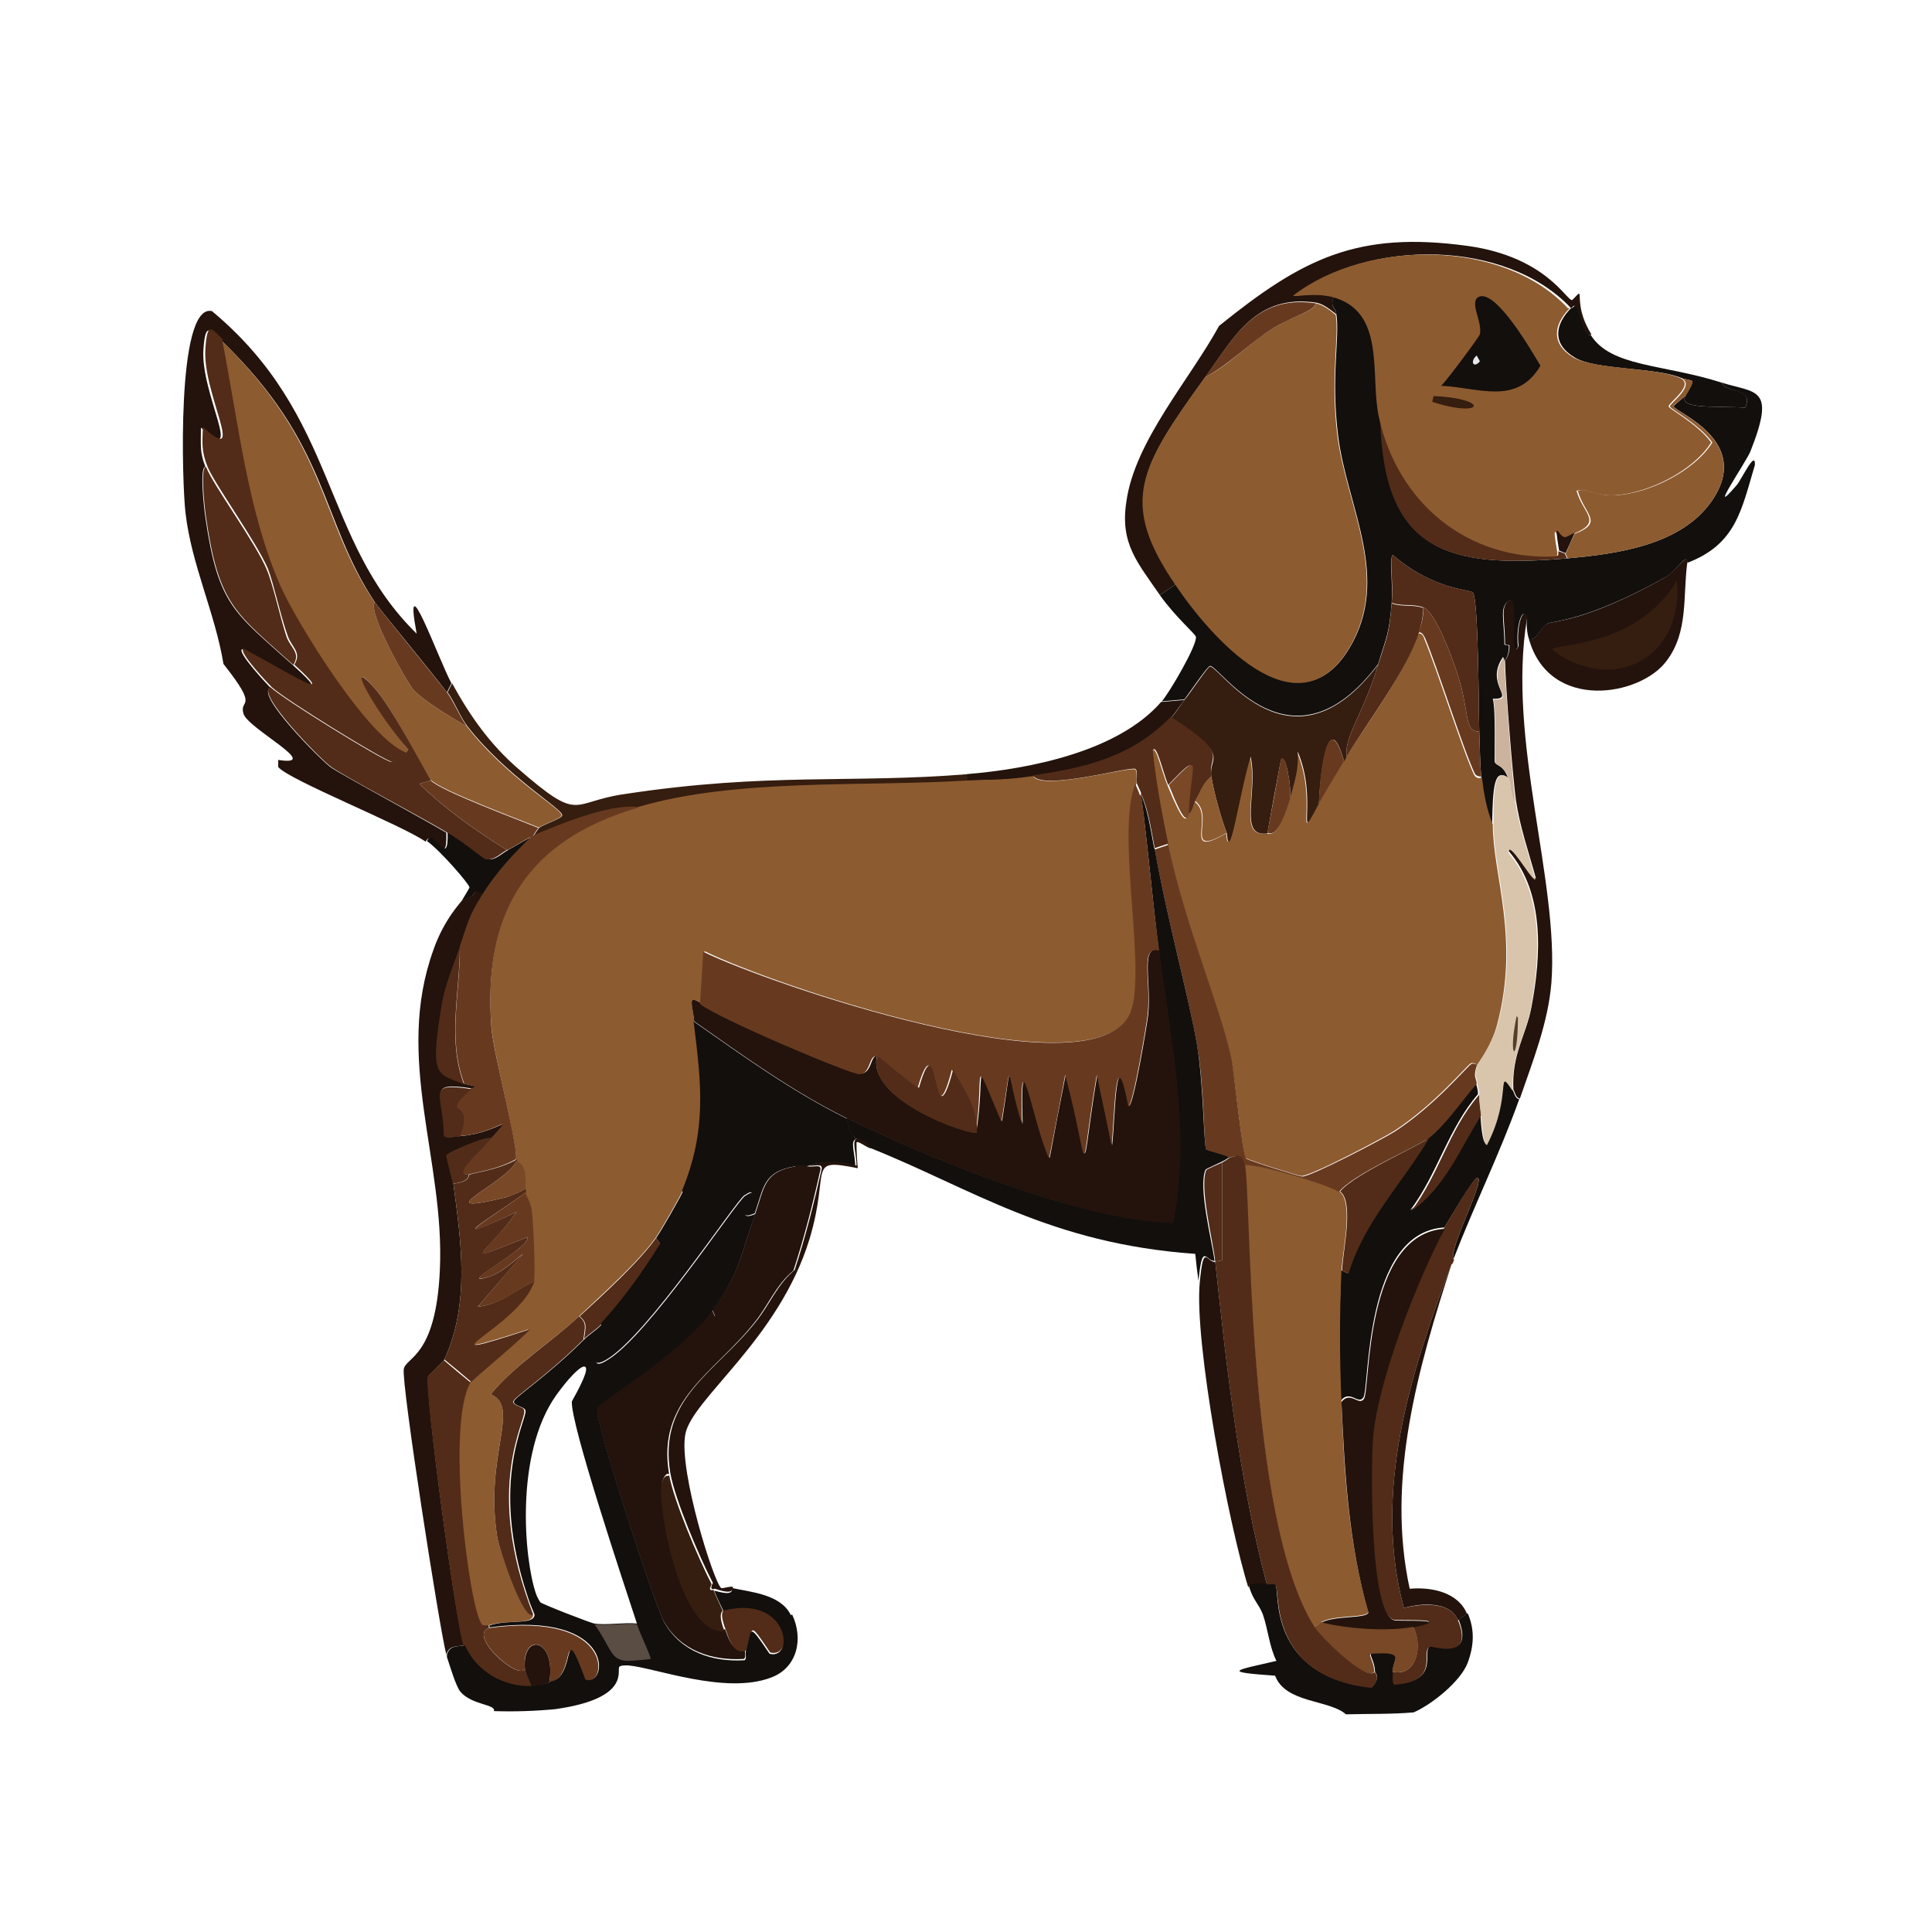 <?xml version="1.0" encoding="UTF-8"?><svg id="Layer_1" xmlns="http://www.w3.org/2000/svg" viewBox="0 0 300 300"><defs><style>.cls-1{fill:#ccb39d;}.cls-1,.cls-2,.cls-3,.cls-4,.cls-5,.cls-6,.cls-7,.cls-8,.cls-9,.cls-10,.cls-11,.cls-12{stroke-width:0px;}.cls-2{fill:#23130c;}.cls-3{fill:#784827;}.cls-4{fill:#673a20;}.cls-5{fill:#351d0f;}.cls-6{fill:#e7e8eb;}.cls-7{fill:#8d5b30;}.cls-8{fill:#120f0d;}.cls-9{fill:#513e2c;}.cls-10{fill:#5a4d44;}.cls-11{fill:#d8c5ac;}.cls-12{fill:#522c18;}</style></defs><path class="cls-2" d="M262,87.4c-.7,5.2.2,10.7-3.2,15.2-4,5.5-18.2,8-21.4-3.4,1.3.4,1.6-1.8,3-2.4.9-.4,5.9-.3,17.9-7,2.1-1.2,3.8-4.2,3.7-2.4Z"/><path class="cls-5" d="M260.4,90.2c1.1,12-10,17.8-19.4,10.7,0-1.1,12.8,0,19.4-10.7Z"/><path class="cls-2" d="M70.1,106.1l-.7,1.4c-2.6-3.4-10.7-13.2-11.2-14-8.5-12.8-7-24.4-23.8-40.6-1.9-1.8-2.5-2.8-2.8,1.2-.6,6.9,6.6,18.6-.4,12.3,0,2.8-.2,3.8.7,6.1-.9,0-.3,5.8,0,7.9,2,13.7,4.5,14.7,13.6,22.9,6.9,6.2,0,1.7-7.9-2.5-.9.4,4,5.6,4.4,6-2.5.9,7.8,11.2,9.3,12.3,1.5,1.1,13.6,7.6,18,10.2.2,6.1-2.1-1-3.2,1.4-3.7-2.6-21.3-9.6-22.9-11.6v-1.1c7.1,1.1-4.8-4.9-5.4-7.2-.7-2.4,2.6-.5-3.1-7.7-1.3-7.9-5-15.5-5.9-23.5-.5-4-1.5-32.5,4.1-31.3,19.7,16.4,16.9,35.5,31.8,50.1-2.2-11.7,3.4,4,5.4,7.7Z"/><path class="cls-8" d="M78.8,132c1.3-.6,2.5-1.5,3.9-2.1-2.8,2.6-5.7,5.8-7.7,9.1-2-1.3-.5.2-3.2.7.3-.5,1.1-1.8,1.1-1.9,0-.5-4.6-5.8-6.6-7.2,1-2.3,3.4,4.7,3.2-1.4,3,1.7,5.8,4.1,6.1,4.2,1.3.3,2.3-.9,3.3-1.4Z"/><path class="cls-7" d="M58.2,93.5c-1.2,1.6,5,12.4,5.9,13.5,1.6,1.8,6.1,4.5,8.4,5.8,6.2,8,14.8,12.8,14.7,13.8,0,.5-2.9,1.4-3.5,1.9-3.2-1.3-15.3-5.8-16.8-7.4-.6-.6-5.8-10.9-8.7-14.2-5.2-5.9.7,4.5,5.2,9.5l-.4.5c-5.9-1.9-17.2-20.3-19.6-25.8-5.1-11.9-6.5-25.8-9.1-38.3,16.8,16.3,15.2,27.8,23.8,40.6Z"/><path class="cls-12" d="M34.5,52.8c2.5,12.6,3.9,26.5,9.1,38.3,2.4,5.4,13.7,23.9,19.6,25.8,1.2.4-2.1,1.4-2.3,1.4-1.1-.1-16.7-9.7-18.7-11.6-.4-.4-5.3-5.5-4.4-6,7.8,4.2,14.7,8.7,7.9,2.5,1.2-1.9-.4-2.7-1-4.4-1.1-3-2.2-8.2-3.1-10.5-1.8-4.2-8.4-13.3-9.4-15.9-.9-2.3-.8-3.4-.7-6.1,7,6.4-.2-5.4.4-12.3.3-4.1.9-3.1,2.8-1.2Z"/><path class="cls-12" d="M66.9,121.2l-1.8.5c4.1,4,8.8,7.3,13.6,10.3-1,.5-2,1.7-3.3,1.4-.4,0-3.1-2.5-6.1-4.2-4.4-2.6-16.5-9-18-10.2-1.5-1.1-11.7-11.4-9.3-12.3,2,1.9,17.6,11.5,18.7,11.6.2,0,3.4-1,2.3-1.4l.4-.5c-4.5-4.9-10.5-15.4-5.2-9.5,2.9,3.3,8.2,13.6,8.7,14.2Z"/><path class="cls-12" d="M45.6,103.3c-9.1-8.2-11.6-9.3-13.6-22.9-.3-2.1-.9-7.9,0-7.9,1,2.7,7.7,11.8,9.4,15.9,1,2.3,2.1,7.5,3.1,10.5.6,1.7,2.3,2.5,1,4.4Z"/><path class="cls-4" d="M69.4,107.5c1.1,1.5,2,3.8,3.1,5.3-2.3-1.3-6.8-4-8.4-5.8-.9-1.1-7.1-11.9-5.9-13.5.5.8,8.5,10.6,11.2,14Z"/><path class="cls-4" d="M83.7,128.5c-.4.3-.7,1.1-1.1,1.4-1.4.6-2.5,1.5-3.9,2.1-4.8-3-9.6-6.4-13.6-10.3l1.8-.5c1.5,1.6,13.6,6.1,16.8,7.4Z"/><path class="cls-8" d="M214.4,64.6c.4,21.1,10.3,23.7,29,22.1,7.7-.7,17.6-2,22.4-8.9,6.5-9.4-5.8-13.8-5.9-14.7,0-.2,1.7-1.5,1.8-1.6-1.1,2.1,4.8,1.5,9.3,1.8,1.4-3.2-2.9-2.1-3.7-3.9,5.4,1.7,8.5.6,4.5,10.7-.7,1.7-7,10.9-2.1,5.2.8-1,2.9-5.5,2.8-3.1-2.1,7-2.9,12.3-10.5,15.2,0-1.8-1.6,1.3-3.7,2.4-11.9,6.6-17,6.6-17.9,7-1.4.7-1.7,2.8-3,2.4-.3-1-.4-2.1-.3-3.2-.5-2.2-1.8,1-1.4,4.4-1.4,3,0-6.8-1.2-7.2-1.8.8-.9,3.1-.9,6.8,0,.3.7,0,.7.4,0,1.6-.7,2.2-.7,2.3l-.2-.7c-3,4.3,2.2,6.6-1.6,6.5.5,1.7.2,9.3.3,9.8.2.7,1.3.3,2.1,2.6-2.2-1.9-2.4,1.5-2.5,7-1.1-2.3-1.5-4.8-1.7-7.4-.2-2.2-.2-4.7-.3-7-.1-2.8-.1-20.5-1-21.5-.5-.5-6.1-.4-12.4-5.8-.6,0,0,4.5-.2,7.4-.4,4.9-.8,5.2-2.1,9.5-13.5,17.9-24.5.3-26.1.3-.4,0-3.2,4.2-4,5.2l-3.5.3c1.1-1.2,5.5-8.7,5.3-10,0-.4-3.2-3.1-5.6-6.5l2.5-1.7c5.4,7.9,18.8,23.4,26.9,10,6.6-10.9-.3-21.9-1.7-32.9-1.2-9.4.3-15.5-.3-19.1-.2-1.2-1.1-1-.3-2.8,8.6,2.1,6,12.1,7.3,18.6Z"/><path class="cls-2" d="M247,52c-1.6.5-1.5-3.2-2.4-4.4-.3-.4-.5.4-.7.2-10.1-10.7-31.3-10.7-42.7-2,0,.3,3.1-.5,6,.2-.8,1.8.2,1.6.3,2.8-.9-.7-2-1.6-3.1-1.8-9.4-1.4-12.8,5.4-17.2,11.5-10.1,14-13.4,19.3-4.6,32.2l-2.5,1.7c-3.5-5.1-6.2-8-5.2-14.5,1.3-9.4,9.8-18.9,14.4-27.3,12.9-10.4,21.4-14.8,38.7-12.4,12,1.7,15.2,8.4,16.1,8.4.1,0,1-1.1,1.1-1,.3.1-.4,2.6,1.9,6.3Z"/><path class="cls-7" d="M207.4,48.8c.6,3.6-.9,9.7.3,19.1,1.5,11,8.3,22,1.7,32.9-8.2,13.4-21.6-2.1-26.9-10-8.8-12.9-5.5-18.2,4.6-32.2,3.9-2,6.9-5.4,10.7-7.7,2.7-1.7,6.6-2.7,6.5-3.8,1.1.2,2.3,1.1,3.1,1.8Z"/><path class="cls-4" d="M204.3,47.1c0,1.1-3.7,2.1-6.5,3.8-3.7,2.3-6.8,5.6-10.7,7.7,4.4-6.1,7.8-12.9,17.2-11.5Z"/><path class="cls-8" d="M247,52c3.1,5,11.2,4.5,20.3,7.4.8,1.8,5.1.6,3.7,3.9-4.4-.3-10.4.3-9.3-1.8.2-.4,1.2-2,1.1-2.3-.1-.2-1.2-.3-1.7-.5-4-1.7-13.4-1.2-16.6-3.2-3.5-2.1-3.1-5.1-.5-7.7.2.2.4-.5.7-.2,1,1.2.9,4.8,2.4,4.4Z"/><path class="cls-7" d="M261.7,61.5c0,.1-1.8,1.3-1.8,1.6,0,.9,12.4,5.3,5.9,14.7-4.8,6.9-14.7,8.2-22.4,8.9,0-.1-.3-.7-.3-.7q.7-1.6,1.4-3.1c4.7-1.8,1.5-3,.5-6.7,1.6-.5,2.7.9,6,.7,5-.3,12.1-3.7,14.9-8.2-2.2-3-6.6-5.2-6.6-5.6,0-.5,4-3.2,1.8-4.4.5.2,1.6.3,1.7.5.2.3-.8,1.9-1.1,2.3Z"/><path class="cls-12" d="M242,85.6c0,0,1,.3,1,.4,0,0,.3.6.3.7-18.7,1.6-28.6-1-29-22.1,2.8,13.4,13.7,22.5,27.5,21.7.3,0,.1-.7.2-.7Z"/><path class="cls-7" d="M243.8,47.8c-2.6,2.6-3,5.6.5,7.7,3.3,1.9,12.7,1.5,16.6,3.2,2.3,1.1-1.8,3.8-1.8,4.4,0,.4,4.4,2.6,6.6,5.6-2.8,4.5-9.9,7.9-14.9,8.2-3.2.2-4.3-1.2-6-.7,1,3.6,4.2,4.8-.5,6.7-.8.3-1.3.7-1.6.7-1,0-1.8-3.3-.9,2.1,0,0,.1.7-.2.7-13.7.7-24.6-8.3-27.5-21.7-1.4-6.5,1.2-16.4-7.3-18.6-2.9-.7-5.9.1-6-.2,11.4-8.8,32.7-8.8,42.7,2Z"/><path class="cls-5" d="M222.6,61.5c8.9.4,7.8,3.5-.2.9l.2-.9Z"/><path class="cls-2" d="M244.5,82.8q-.7,1.6-1.4,3.1s-1-.4-1-.4c-.9-5.4-.1-2.1.9-2.1.3,0,.8-.4,1.6-.7Z"/><path class="cls-8" d="M229.6,46.1c2.7-1.3,8.4,8.7,9.6,10.7-3.7,6.2-9.5,3.4-15.4,3.1,1-1,5.9-7.6,6-8,.4-2-1.7-5-.2-5.8Z"/><path class="cls-6" d="M229.3,55.2l.5.9c-1,1.2-1.6,0-.5-.9Z"/><path class="cls-2" d="M75,139c-2.3,3.6-2.3,4.7-3.5,8-1,2.9-2.3,5.8-2.8,8.9-2,11.8-.6,10.6,3.5,12.4.5.2,2.8.4,1,.7-7.2-1.1-4.2.8-4.2,7.2.2.6,1.2.3,2.5.2,5.8-.4,9-4.2,4.9.4-.6-.5-6.9,2.2-7,2.6,0,.2.9,3.2,1,4.4,1.2,9,2.6,18.6-1.4,27.3-.2.4-2.4,2.4-2.5,2.6-.6,2,4.4,39.3,5.6,41.8-1.4.2-2.3,0-2.8,1.4-1-3.7-7-42.1-6.6-44.3.3-1.9,5-1.8,5.6-15.4.8-17-7.1-32.8-1-49.7,1.7-4.9,4.4-7.5,4.6-7.9,2.7-.5,1.1-2,3.2-.7Z"/><path class="cls-8" d="M234.9,169.3c.3.5.3,1.2,1,1.4-3,8.4-7,16.5-10.2,24.8-.8-1.5,5.1-12.6,3.7-12.6-.6,0-4.5,6.7-5.1,7.7-12.6.7-11.6,24.9-12.6,26.4-.8,1.2-2.1-1.3-3.5.5-.3-6.9-.2-13.5,0-20.3l1,.5c2.4-8,8.5-14.1,12.6-21.2,2.4-1.8,5.2-6,7.4-8.4,0,.5.3.8.3,1.8-4.6,5.3-6.3,12.4-10.5,18,5.3-3.6,7.6-9.7,10.9-14.9,0,.6.2,4.6.9,4.6,4-7.7,1.4-12.4,4-8.4Z"/><path class="cls-12" d="M225.8,195.6c-.3.8-.3.7-.4.7-6.4,16.9-12.3,35.3-7.4,53.4,2.6-.7,7.2-1.1,8.4,1.9,2.6,6.4-4,4.1-4.4,4.2-1.5.5,1.8,5.4-5.6,5.9-.3-.3-.1-1.6-.2-2.1,4,.8,4.7-4.4,3.2-7,6.8-1.4-2.4-.9-3-1.1-3.9-1.1-3.6-24.3-3.3-28.2.8-8.9,6.9-24.7,11.2-32.7.6-1,4.4-7.7,5.1-7.7,1.4,0-4.5,11.1-3.7,12.6Z"/><path class="cls-8" d="M196.7,245.9c.4,0,1.2-.2,1.4.2.6,1-1.3,14.2,14.9,15.9,1.5-1.6.5-2.2.5-2.5,0-1.5-1-2.6-.5-2.8,5.6-.4,3.2.9,3.3,2.8,0,.5-.2,1.8.2,2.1,7.4-.5,4.1-5.4,5.6-5.9.4-.1,6.9,2.2,4.4-4.2l1.4-1c1.1,2.5,1,5,0,7.7-1.1,2.9-5.6,6.5-8.4,7.7-3.5.3-7,.2-10.5.3-2.6-2.3-9.4-1.7-11-6-8.5-.6-6.2-.8.2-2.3-1.1-2.2-1.3-4.9-2.1-7.2-.6-1.6-1.5-2.2-2.1-4.2-.4-.9,1.8-.9,2.8-.7Z"/><path class="cls-2" d="M237.1,96.1c-3.1,18.8,5,40.7,3.8,56.5-.5,6.2-2.9,12.2-4.9,18-.7-.2-.7-.9-1-1.4-.3-5.5,2-8.5,2.8-12.8,1.5-7.9,2.1-17.7-3.5-24.2,0-2.2,3.5,4.2,4.2,4.2-1.1-4-2.5-8-3.1-12.1-.5-3.6-1.6-17.4-1.7-21.7,0-.1.7-.7.7-2.3,0-.3-.7,0-.7-.4,0-3.8-.9-6,.9-6.8,1.2.3-.2,10.2,1.2,7.2-.4-3.4.9-6.5,1.4-4.4Z"/><path class="cls-5" d="M150.3,120.2q0,.5,0,1.1c-16.2,1.1-35.8-.4-51.1,4.1-4.5-.5-12,2.6-16.5,4.5.4-.3.7-1.1,1.1-1.4.6-.5,3.5-1.4,3.5-1.9.1-1-8.5-5.9-14.7-13.8-1.1-1.4-2-3.8-3.1-5.3l.7-1.4c2.8,5.1,5.9,9.5,10.3,13.3,9.8,8.5,8,5.1,16.5,3.9,22.3-3.4,35.1-1.6,53.4-3.1Z"/><path class="cls-2" d="M183.9,108.7c-.7.9-1.4,2-2.1,2.8-6,6.1-13.1,7.9-21.4,9.1-4.6.7-6.3.4-10.2.7q0-.5,0-1.1c9.7-.8,23.4-3.5,30.1-11.2l3.5-.3Z"/><path class="cls-2" d="M225.4,196.3c-5.2,16.1-10.2,33.5-6.5,50.4,3.3-.3,7.5.5,8.9,3.9l-1.4,1c-1.2-3-5.8-2.7-8.4-1.9-4.9-18.1,1-36.5,7.4-53.4Z"/><path class="cls-7" d="M230.1,120.6c.3,2.5.7,5,1.7,7.4,0,7.9,4.2,17.6.7,31-.9,3.5-3,6.1-3.2,6.5,0-.4-.7-.5-.9-.4-.7.4-5.6,6.4-11.9,10.5-1.9,1.2-12.9,7-14.4,7-.5,0-8.4-2.5-8.7-2.8-.5-.6-1.7-13.1-2.3-15.6-1.8-8.3-7-20-9.8-33.1-1-4.8-2-9.7-2.4-14.5.6-1.1,1.5,3.3,2.4,5.4,1.1,2.6,2.7,6.5,3.1,4.6.7-.5.7-1.4,1.1-2.1,3.2,2.3-2.1,9,4.9,4.9.4,5.2,2-6.5,3.7-11.9,1.3,5.5-2,12.6,2.6,11.9,1.8.8,3-3.6,3.5-5.2.8-2.5,1.4-4.5,1.2-7.4,3.3,7.7-.5,15.2,3.3,8.1,1.3-2.5,2.4-4.3,3.9-6.6.1-.2.2-.5.4-.7,3.4-5.5,9.5-13.6,11.2-19.2.6-.2.9.5,1,.9,1.9,4.5,6,17.5,7.7,21,.2.4.6.6,1,.5Z"/><path class="cls-5" d="M209.1,117.5c-.1.2-.2.5-.4.7-2.6-9.3-3.8,3.3-3.9,6.6-3.8,7.2,0-.4-3.3-8.1.2,2.9-.5,4.8-1.2,7.4.3-1.8-.7-7.4-1.4-6.1q-1.1,5.7-2.1,11.4c-4.6.7-1.4-6.4-2.6-11.9-1.7,5.4-3.3,17.1-3.7,11.9-.9-2.4-2-6.3-2.4-8.8-.5-3.2,3.3-3-6.3-9.1.8-.8,1.4-1.9,2.1-2.8.9-1,3.7-5.3,4-5.2,1.6,0,12.6,17.6,26.1-.3-2.3,7.7-5.3,11.1-4.9,14.3Z"/><path class="cls-12" d="M229.7,113.6c-2.5,0-1.4-3.1-3.5-9.3-.8-2.4-3.3-9.3-5.2-10-1.8-.6-3.2-.1-4.9-.7.3-2.9-.4-7.3.2-7.4,6.3,5.4,12,5.3,12.4,5.8.9,1.1.9,18.7,1,21.5Z"/><path class="cls-12" d="M221,94.4c0,1.3-.3,2.6-.7,3.9-1.7,5.6-7.9,13.7-11.2,19.2-.4-3.2,2.6-6.6,4.9-14.3,1.3-4.2,1.7-4.5,2.1-9.5,1.7.6,3.1.1,4.9.7Z"/><path class="cls-4" d="M229.7,113.6c.1,2.3.1,4.8.3,7-.4,0-.9-.2-1-.5-1.7-3.5-5.8-16.5-7.7-21-.2-.4-.5-1-1-.9.4-1.3.8-2.5.7-3.9,1.9.7,4.4,7.6,5.2,10,2.1,6.2,1,9.3,3.5,9.3Z"/><path class="cls-7" d="M176.5,121.6c-3.2,8,2.2,30.6-1.1,36.2-6.9,11.7-55.5-4.9-66-10.1l-.5,8.1c-2.1-1.4-1.4,0-1.1,2.8,1.2,9.7,2.1,16.7-1.8,26.3-.5,1.1-3.4,6.2-4.2,7.3-2.7,3.8-8.4,8.9-11.9,12.2-4.4,4.1-9.7,7.3-13.7,12.1,4.7,2-1,9.3,1,22.1.4,2.3,4.2,13.4,5.6,12.1,0,1.7-4.1.7-7,1.7-.3,0-.8.2-1.1-.2-2-2.7-5.6-31.3-1.7-37.6.3-.5,8-6.9,9.1-8.2-18.7,6-1.5-.3.7-7.5.3-1-.2-9.2-.3-10.7-.2-1.5-1-2.6-1-3,0,0,.2.2,0-.7,0-.2.5-3.7-1.4-4.2,0,0,0-.2,0-.4.4-1.6-3.5-16.4-3.8-20.5-1.3-17.9,5.4-29,22.8-34.1,15.3-4.5,35-3.1,51.1-4.1,3.8-.2,5.5,0,10.2-.7,1.3,2.4,15.3-1.6,15.9-1,.4.4,0,1.6.2,2.1Z"/><path class="cls-12" d="M73.1,214.6c-3.9,6.4-.3,34.9,1.7,37.6.2.3.7.1,1.1.2v.4c-3.3,1.2,4.7,8.3,5.6,6.3,0,.7.9,2,1,2.8-4.4.2-8.7-2.2-10.5-6.3-1.1-2.5-6.1-39.8-5.6-41.8,0-.2,2.3-2.2,2.5-2.6q2.1,1.8,4.2,3.5Z"/><path class="cls-12" d="M90.6,208c-5.6,5.6-10.7,8.9-10.9,9.6-.1.7,1.6.8,1.7,1.4.4,1.6-6.4,11.8,1.4,31.7-1.4,1.4-5.2-9.7-5.6-12.1-2-12.7,3.7-20.1-1-22.1,3.9-4.7,9.2-7.9,13.7-12.1,1.3,1,.9,1.8.7,3.5Z"/><path class="cls-4" d="M85.3,261.2c1.1-6.8-4.3-7.9-3.8-2.1-.8,2-8.9-5.1-5.6-6.3,19.9-2.7,18.4,9.4,14.9,8.1-3.8-10.2-1.3-.3-5.4.3Z"/><path class="cls-12" d="M102.6,193.3c-2.8,4.3-5.6,8.5-9.1,12.2-.8.9-2,1.6-2.8,2.4.2-1.7.6-2.5-.7-3.5,3.6-3.3,9.2-8.4,11.9-12.2l.7,1.1Z"/><path class="cls-2" d="M85.3,261.2c-.3.3-2.6.7-2.8.7-.2-.8-1-2.1-1-2.8-.4-5.8,4.9-4.6,3.8,2.1Z"/><path class="cls-4" d="M99.1,125.4c-17.3,5.1-24.1,16.2-22.8,34.1.3,4.1,4.3,18.9,3.8,20.5-2.7,1.6-6.6,2.1-7.4,2.4-2.4,0,.7-2.5,3.5-5.6,4.1-4.6.9-.7-4.9-.4,2.6-6.3-3.6-2.5,1.8-7.4,1.7-.3-.5-.5-1-.7-2.7-7-.6-14.2-.7-21.4,1.2-3.3,1.2-4.4,3.5-8,2-3.3,5-6.5,7.7-9.1,4.5-1.9,12-5,16.5-4.5Z"/><path class="cls-12" d="M80.2,180.3c-1.5,3.4-14.7,8.8-1.6,5.6.6-.2,2.5-.9,3-1.4.2.9,0,.7,0,.7-5.5,4-13.7,8.7-1.4,3-4.6,6.7-9.7,8.4,1.7,3.9.7,1.6-12,8.1-5.8,6.1,3.7-1.2,10.1-9.3-1.9,4.7,3.3-.3,5.9-2.6,8.8-4-2.2,7.2-19.4,13.6-.7,7.5-1.1,1.4-8.8,7.7-9.1,8.2q-2.1-1.8-4.2-3.5c4-8.7,2.6-18.3,1.4-27.3,2.7-.3,2.3-1.3,2.5-1.4.7-.3,4.7-.8,7.4-2.4,0,.1,0,.3,0,.4Z"/><path class="cls-12" d="M72.1,168.4c-4.1-1.8-5.5-.7-3.5-12.4.5-3.1,1.8-6,2.8-8.9,0,7.2-2,14.4.7,21.4Z"/><path class="cls-12" d="M73.2,169.1c-5.3,4.8.8,1-1.8,7.4-1.3,0-2.2.4-2.5-.2,0-6.4-3-8.3,4.2-7.2Z"/><path class="cls-12" d="M76.3,176.8c-2.8,3.1-5.9,5.6-3.5,5.6-.1,0,.3,1.1-2.5,1.4-.2-1.2-1.1-4.2-1-4.4.1-.4,6.4-3.2,7-2.6Z"/><path class="cls-7" d="M208,185c2.2,1.7.5,9.1.3,12.3-.3,6.8-.3,13.4,0,20.3.4,11,1.1,22.1,4.2,32.7-.4,1-5.3.4-7.4,1.6,0,0-.2.4-1.1.7-10.6-16.8-9.8-68.3-10.8-71.8,2.6,0,13.4,3.2,14.7,4.2Z"/><path class="cls-4" d="M229.3,165.5c-.6,1.9,0,1.9,0,2.8-2.1,2.4-5,6.6-7.4,8.4-1.7,1.3-11.8,5.6-14,8.4-1.3-1-12.1-4.3-14.7-4.2-.5-1.7-1.1-1.5-2.4-1.1-.6-.4-3.4-1-3.5-1.2-.4-.7-.3-10-1.4-16.1-1.2-7.3-4.5-19-6.6-30.6l2.1-.7c2.8,13,8,24.8,9.8,33.1.5,2.5,1.7,15,2.3,15.6.3.3,8.3,2.8,8.7,2.8,1.4,0,12.5-5.8,14.4-7,6.3-4.1,11.2-10.1,11.9-10.5.2-.1.9,0,.9.4Z"/><path class="cls-2" d="M224.4,190.7c-4.3,8-10.5,23.8-11.2,32.7-.3,3.9-.6,27.1,3.3,28.2.6.2,9.7-.3,3,1.1-3.9.8-10.4.3-14.4-.7,2.1-1.2,7-.6,7.4-1.6-3.1-10.7-3.7-21.7-4.2-32.7,1.4-1.8,2.7.7,3.5-.5,1-1.5,0-25.7,12.6-26.4Z"/><path class="cls-12" d="M222,176.6c-4.2,7.1-10.2,13.1-12.6,21.2l-1-.5c.1-3.1,1.9-10.6-.3-12.3,2.2-2.7,12.3-7.1,14-8.4Z"/><path class="cls-12" d="M229.7,170c0,1.1.2,2.1.3,3.2-3.3,5.2-5.6,11.2-10.9,14.9,4.3-5.6,5.9-12.7,10.5-18Z"/><path class="cls-3" d="M219.4,252.6c1.6,2.6.8,7.8-3.2,7,0-1.9,2.3-3.2-3.3-2.8-.5.2.5,1.3.5,2.8-1.3,1.6-8.4-5.4-9.4-7,.9-.3,1-.7,1.1-.7,3.9,1,10.5,1.5,14.4.7Z"/><path class="cls-12" d="M193.3,180.8c1,3.5.1,55,10.8,71.8,1,1.6,8.1,8.6,9.4,7,0,.3,1,.9-.5,2.5-16.1-1.7-14.2-14.9-14.9-15.9-.2-.4-1-.1-1.4-.2-4.3-16.4-6.2-33.2-8-50.1l1.1-.2q0-7.6,0-15.2c.9-.5,1-.7,1.1-.7,1.4-.5,2-.6,2.4,1.1Z"/><path class="cls-2" d="M188.7,195.9c1.8,16.8,3.7,33.7,8,50.1-1-.2-3.2-.2-2.8.7-3.1-9.8-8.5-38.3-7.6-47.6.6-6.2,1-3.1,2.5-3.1Z"/><path class="cls-12" d="M188.1,120.6c-1.3,1-1.7,2.5-2.5,3.8-.4.7-.4,1.6-1.1,2.1.1-7.4,2.4-10.4-3.1-4.6-.9-2.2-1.8-6.5-2.4-5.4.5,4.9,1.4,9.7,2.4,14.5l-2.1.7c-.5-2.6-1-6.1-2.1-8.4,0-.4-.6-1.3-.7-1.8-.2-.5.3-1.7-.2-2.1-.6-.5-14.6,3.5-15.9,1,8.2-1.2,15.4-2.9,21.4-9.1,9.5,6.1,5.7,5.9,6.3,9.1Z"/><path class="cls-7" d="M190.5,129.3c-7,4.1-1.7-2.6-4.9-4.9.7-1.3,1.2-2.9,2.5-3.8.4,2.5,1.5,6.4,2.4,8.8Z"/><path class="cls-4" d="M200.3,124.1c-.5,1.6-1.8,6.1-3.5,5.2q1.1-5.7,2.1-11.4c.7-1.2,1.7,4.4,1.4,6.1Z"/><path class="cls-3" d="M184.6,126.5c-.5,1.9-2-1.9-3.1-4.6,5.6-5.9,3.3-2.9,3.1,4.6Z"/><path class="cls-4" d="M208.7,118.2c-1.4,2.3-2.6,4.2-3.9,6.6,0-3.3,1.2-15.9,3.9-6.6Z"/><path class="cls-1" d="M233.6,102.8c.2,4.3,1.2,18.1,1.7,21.7-.8-.8-.6-2.3-1-3.5-.8-2.3-1.9-2-2.1-2.6-.2-.5.2-8.1-.3-9.8,3.8.2-1.4-2.2,1.6-6.5l.2.7Z"/><path class="cls-11" d="M234.3,121c.4,1.2.3,2.7,1,3.5.6,4.1,2.1,8.1,3.1,12.1-.7,0-4.2-6.4-4.2-4.2,5.6,6.5,4.9,16.3,3.5,24.2-.8,4.2-3.1,7.3-2.8,12.8-2.7-4,0,.7-4,8.4-.7,0-.8-4-.9-4.6-.2-1.1-.3-2.1-.3-3.2,0-1-.3-1.3-.3-1.8,0-.9-.6-.9,0-2.8.1-.3,2.2-3,3.2-6.5,3.5-13.4-.7-23.1-.7-31,0-5.5.2-8.9,2.5-7Z"/><path class="cls-9" d="M235.5,157.8l.2.2c0,7.6-1.6,6.4-.2-.2Z"/><path class="cls-4" d="M83,198.9c-2.9,1.5-5.4,3.7-8.8,4,12-14.1,5.6-5.9,1.9-4.7-6.2,1.9,6.5-4.5,5.8-6.1-11.5,4.6-6.4,2.8-1.7-3.9-12.3,5.8-4.1,1,1.4-3,0,.4.9,1.5,1,3,.2,1.5.6,9.7.3,10.7Z"/><path class="cls-3" d="M81.6,184.5c-.5.5-2.3,1.2-3,1.4-13.1,3.2.1-2.2,1.6-5.6,1.9.5,1.3,4,1.4,4.2Z"/><path class="cls-8" d="M131.6,173.7c0,1.3.4,2.2,1.4,3.2-1.1.1-.2,2.2-.2,4.2-2.5-.8-5.1-.9-7.5,0-.9-.1-.8-.2-1.8,0-5,.8-4.9,3.3-6.3,7.3-4.4,1.9,1.9-5.1-1.6-2.8-1.4.9-15,21.7-21.4,25.5-3.9,2.3-.1-3.7-.9-5.6,3.5-3.8,6.4-7.9,9.1-12.2,1.4-2.1,5.4-6.1,3.5-8.4,3.9-9.5,3-16.6,1.8-26.3,7.7,5.4,15.3,10.9,23.8,15.1Z"/><path class="cls-2" d="M125.3,181.1c1.1.2,2.2-.4,2.1.5-1.2,5.4-2.5,10.5-4.2,15.7-2.7,2.2-3.9,5.4-6,8-6.2,7.9-15.3,12-13.3,23.6-.6-.3-1,1-1.1,1.2-.6,3.9,2.9,23.7,9.8,22.9.5,1.4,1.3,3.8,3.1,3.2-.1.4.2,1.2-.2,1.4-5,.3-9.8-1.3-12.4-5.8-1.4-2.3-10.9-31.6-10.5-33.3.3-1.1,12.1-7.6,17.9-15.2l.5,1.1c6.6-6.1,11.5-14.4,12.5-23.4.9-.2.9-.1,1.8,0Z"/><path class="cls-2" d="M135.1,178.3c-.8-.3-1.9-1.2-2.1-.9q0,2,.2,4c-8.1-1.6-4.2,0-7.5,11-4.8,15.7-18.4,24.9-19.3,30.4-1,5.7,4.5,23.1,5.6,23.8.2.1,1.2-.3,1.8-.2.1,1.3-1.8.6-2.8.3,0,0-1,.4-.3-.9-2.1-4-5.9-13-6.6-17-2-11.7,7.1-15.7,13.3-23.6,2.1-2.6,3.3-5.8,6-8,1.7-5.2,3-10.4,4.2-15.7.1-.9-1-.4-2.1-.5,2.5-.9,5.1-.8,7.5,0,0-2-.9-4.1.2-4.2.1.1,2.3.4,2.1,1.4Z"/><path class="cls-2" d="M123.6,181.1c-.9,9.1-5.9,17.4-12.5,23.4l-.5-1.1c4.4-5.9,4.4-8.7,6.7-15,1.4-4,1.3-6.5,6.3-7.3Z"/><path class="cls-5" d="M103.9,229c.7,4,4.5,12.9,6.6,17-.7,1.3.3.8.3.9.4,1.1,1,2.2,1.4,3.2,0,.1-.8.4.3,3.2-6.8.7-10.4-19-9.8-22.9,0-.2.5-1.5,1.1-1.2Z"/><path class="cls-12" d="M115.8,256.3c-1.9.7-2.6-1.8-3.1-3.2-1.1-2.8-.3-3-.3-3.2,10.2-2.6,11.2,7.7,7.2,6.7-3.6-5.3-2.5-3.7-3.7-.4Z"/><path class="cls-8" d="M122.8,250.8c-1.5-3.2-6.2-3.6-9.1-4.2.1,1.3-1.8.6-2.8.4.4,1.1,1,2.2,1.4,3.1,10.2-2.6,11.2,7.7,7.2,6.7-3.6-5.3-2.6-3.7-3.7-.4-.1.4.2,1.2-.2,1.4-5,.3-9.8-1.3-12.4-5.8-1.4-2.3-10.9-31.6-10.5-33.3.3-1.1,12.1-7.6,17.9-15.2,4.4-5.9,4.4-8.8,6.7-15-4.4,1.9,1.9-5.1-1.6-2.8-1.4.9-15,21.7-21.4,25.5-1.1.7-1.6.7-1.7.3-.4-1,1.4-4.5.9-5.9-.8.9-2,1.6-2.8,2.4-5.6,5.6-10.7,8.9-10.9,9.6-.1.7,1.6.8,1.8,1.4.3,1.5-5.7,10.8.3,28.8.3,1,.7,1.9,1.1,2.9,0,1.7-4.1.7-7,1.7v.3c19.9-2.7,18.4,9.4,14.9,8.1-3.8-10.2-1.3-.3-5.4.3-.3.3-2.6.7-2.8.7-4.4.2-8.7-2.2-10.5-6.3-1.4.2-2.3,0-2.8,1.4,0,.1,0,.2,0,.4.4,1.2,1.4,4.6,2.1,5.4,1.8,2.1,5.5,1.9,5.2,3,3.2.1,6.3,0,9.5-.3,12.1-1.7,9.4-6.3,10-6.6.2-.2.7-.2,1.3-.2,4,.3,15.1,4.6,22.2,1.9,4.1-1.5,5.1-6,3.3-9.8ZM83.9,248.8c-.2-.3-.5-.8-.7-1.4-1.8-5.3-3.3-21.7,3.2-30.8,1.8-2.5,3.6-4.4,4.3-4.4s.3,1.5-1.9,5.4c-.3,3.3,8.3,29,10.1,34.5-2-.2-4.9.3-6.6,0-.4,0-8.1-3-8.4-3.3Z"/><path class="cls-10" d="M101.1,257.6c-1.7.2-2.9.3-3.8.3-2.6-.2-2.3-1.9-5-5.7,1.7.3,4.7-.2,6.6,0,.6,1.8,2.3,5.2,2.1,5.4Z"/><path class="cls-8" d="M102.6,193.3l-.7-1.1c.8-1.1,3.7-6.2,4.2-7.3,1.9,2.3-2.1,6.3-3.5,8.4Z"/><path class="cls-12" d="M188.7,195.9c-.3-3.1-2.5-11.5-1.4-14.2,0-.1,2-1,2.5-1.2q0,7.6,0,15.2l-1.1.2Z"/><path class="cls-8" d="M179.3,131.8c2.1,11.7,5.4,23.4,6.6,30.6,1,6.2,1,15.4,1.4,16.1.1.2,2.9.8,3.5,1.2,0,0-.1.2-1.1.7-.4.2-2.4,1.1-2.5,1.2-1.2,2.7,1,11.1,1.4,14.2-1.4,0-1.9-3-2.5,3.1q-.3-2.1-.5-4.2c-22.6-1.6-34.6-10.1-50.6-16.5.2-1-2-1.3-2.1-1.4-1-.9-1.3-1.8-1.4-3.2,12.8,6.3,36.7,16,50.6,16.2,2.8-14.1-.4-28.3-2.2-42.4-.9-7.3-2.2-21.1-2.8-24.2,1.1,2.3,1.6,5.8,2.1,8.4Z"/><path class="cls-2" d="M180,147.5c1.8,14,5,28.2,2.2,42.4-13.9-.2-37.8-9.9-50.6-16.2-8.5-4.2-16.1-9.7-23.8-15.1-.3-2.8-1.1-4.2,1.1-2.8,2.9,2.3,23.3,10.9,24.7,10.9,1.8,0,1.5-2.7,2.6-2.8-1.8,6.9,14.5,12.4,15.4,11.9,1.5-9.5-.7-13.1,4-1.7,1.7-10.8.5-8.2,3.2.4-.5-15.1,1.6-.4,4.2,5.3q1.2-6.5,2.5-13c4.1,15.4,2,17.3,4.9,0q1.1,5.5,2.3,11c.5-4.4.5-17.3,2.6-6.1.7.2,2.9-13.1,3-14.2.5-5.3-1.3-10.8,1.8-10Z"/><path class="cls-4" d="M177.2,123.4c.5,3.1,1.8,16.9,2.8,24.2-3.1-.8-1.2,4.7-1.8,10-.1,1.1-2.3,14.3-3,14.2-2.1-11.2-2.1,1.8-2.6,6.1q-1.1-5.5-2.3-11c-2.9,17.3-.8,15.4-4.9,0q-1.2,6.5-2.5,13c-2.6-5.6-4.7-20.4-4.2-5.3-2.7-8.6-1.4-11.2-3.2-.4-4.8-11.3-2.6-7.7-4,1.7.2-3.6-2-6.8-3.7-9.8-3.2,12.3-2-8.4-5.3,2.8-1.1-.3-6.1-4.9-6.5-4.9-1.1,0-.8,2.8-2.6,2.8-1.4,0-21.8-8.6-24.7-10.9l.5-8.1c10.5,5.1,59.1,21.7,66,10.1,3.3-5.6-2.1-28.2,1.1-36.2.1.4.6,1.3.7,1.8Z"/><path class="cls-12" d="M151.6,175.9c-.9.5-17.2-5-15.4-11.9.4,0,5.4,4.6,6.5,4.9,3.2-11.2,2,9.6,5.3-2.8,1.7,3,3.9,6.2,3.7,9.8Z"/></svg>